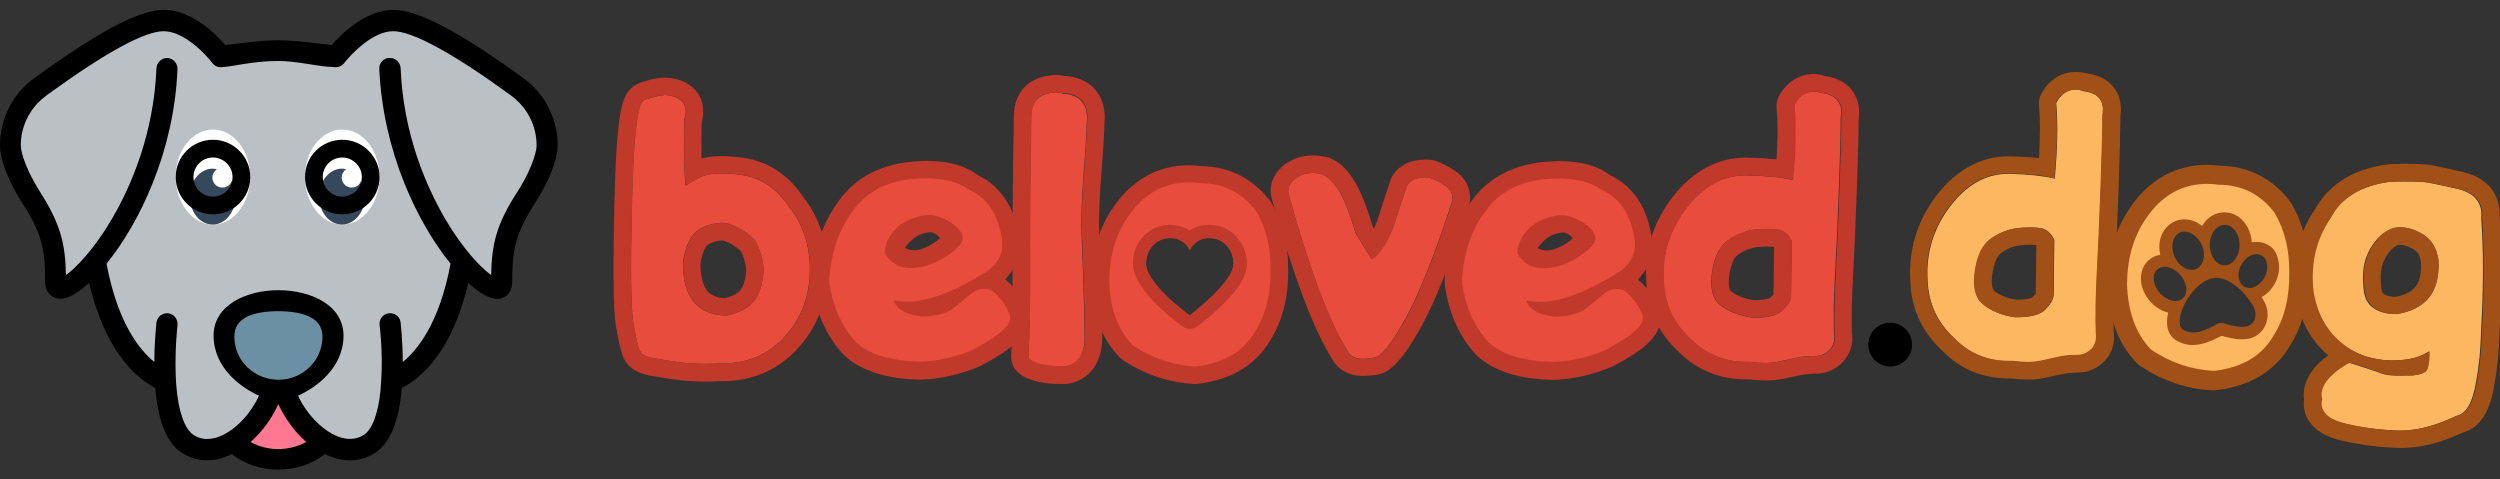 <?xml version="1.0" encoding="UTF-8"?>
<!DOCTYPE svg PUBLIC "-//W3C//DTD SVG 1.1//EN" "http://www.w3.org/Graphics/SVG/1.1/DTD/svg11.dtd">
<svg version="1.1" xmlns="http://www.w3.org/2000/svg" xmlns:xlink="http://www.w3.org/1999/xlink" x="0" y="0" width="1142" height="219" viewBox="0, 0, 1142, 219">
  <rect x="0" y="0" width="1142" height="219" fill="#333333" stroke="none"/>
  <g id="Head">
    <path d="M127.651,22.272 C127.651,22.272 108.42,23.647 102.925,26.394 C96.057,19.525 82.32,8.536 72.704,8.536 C63.089,8.536 5.395,41.504 5.395,64.856 C5.395,88.209 27.374,106.066 27.374,130.793 C28.747,129.419 38.363,126.671 42.483,122.551 C42.483,126.671 54.847,166.508 75.453,174.75 C76.826,192.607 82.32,214.586 105.672,202.223 C108.42,203.597 113.914,210.465 127.651,210.465 C141.389,210.465 148.256,202.223 148.256,202.223 C148.256,202.223 152.378,206.345 160.62,206.345 C168.862,206.345 178.477,193.981 178.477,172.002 C183.972,173.377 201.829,159.64 211.445,123.924 C212.819,122.551 219.687,133.541 225.183,130.793 C230.677,128.045 227.929,110.188 233.423,101.945 C238.919,93.704 249.908,79.967 249.908,64.856 C249.908,49.747 232.05,34.636 219.687,27.768 C207.325,20.899 190.84,9.91 178.477,9.91 C166.114,9.91 153.751,26.394 153.751,26.394 C153.751,26.394 137.267,22.272 127.651,22.272 z" fill="#BAC0C4"/>
    <path d="M103.613,153.131 C103.613,169.616 116.662,176.896 124.904,177.17 C143.448,177.857 151.691,165.494 151.691,153.131 C151.691,142.142 139.328,138.296 126.277,138.158 C113.228,138.022 103.613,144.889 103.613,153.131 z" fill="#6C90A3"/>
    <path d="M107.733,201.21 C107.733,201.21 114.601,210.826 126.965,210.826 C139.328,210.826 146.197,202.583 146.197,202.583 C146.197,202.583 126.965,184.725 126.965,177.17 C125.591,179.918 121.47,197.089 107.733,201.21 z" fill="#FF7791"/>
    <path d="M254.716,67.277 C254.716,69.063 253.891,77.991 244.276,92.965 C234.935,107.525 233.974,115.081 233.974,128.817 C233.974,134.038 230.539,136.511 227.105,136.511 C227.105,136.511 226.968,136.511 226.968,136.511 C223.671,136.511 219,133.9 213.918,129.23 C206.225,162.198 190.977,173.461 183.559,177.17 C182.324,192.556 178.065,202.583 171.196,206.978 C167.625,209.177 163.916,210.276 159.795,210.276 C156.91,210.276 153.889,209.727 150.867,208.49 C150.042,208.215 149.218,207.803 148.394,207.391 C136.718,216.87 117.487,216.87 105.948,207.391 C105.123,207.803 104.299,208.215 103.475,208.49 C100.452,209.727 97.432,210.276 94.545,210.276 C90.562,210.276 86.716,209.177 83.282,206.978 C76.276,202.583 72.155,192.556 70.919,177.17 C63.502,173.461 48.39,162.061 40.698,129.23 C35.615,133.9 30.945,136.511 27.648,136.511 C27.648,136.511 27.51,136.511 27.51,136.511 C24.076,136.372 20.643,134.038 20.643,128.817 C20.643,115.081 19.681,107.525 10.34,92.965 C0.724,77.991 0.038,68.925 0.038,67.277 C-0.1,65.216 -0.649,47.634 15.697,35.682 C44.957,14.39 63.638,4.5 74.902,4.5 C87.54,4.5 98.667,15.626 102.925,20.572 C115.013,19.061 121.058,18.375 127.24,18.375 C133.283,18.375 139.465,19.199 151.553,20.572 C155.812,15.626 166.939,4.5 179.714,4.5 C190.84,4.5 209.797,14.39 239.056,35.682 C255.402,47.634 254.854,65.216 254.716,67.277 z M139.877,201.896 C134.246,196.951 129.85,190.496 127.102,184.589 C124.492,190.632 120.096,196.951 114.465,201.896 C122.02,206.156 131.91,206.292 139.877,201.896 z M107.047,153.682 C107.047,165.082 116.388,173.461 127.24,173.461 C137.954,173.461 147.296,165.082 147.296,153.682 C147.296,145.164 138.64,142.279 127.376,142.142 C115.838,142.142 107.047,145.027 107.047,153.682 z M233.287,43.512 C206.5,24.006 188.367,14.253 179.576,14.253 C170.235,14.253 160.345,24.83 157.186,28.814 C156.087,30.325 154.026,31.012 152.103,30.6 C145.92,30.6 136.168,27.852 126.828,27.852 C115.7,27.852 105.123,30.6 101.963,30.6 C100.041,31.012 98.118,30.325 97.019,28.814 C93.997,24.83 84.106,14.253 74.765,14.253 C65.974,14.253 47.978,24.143 21.329,43.512 C8.692,52.717 9.516,66.178 9.516,66.727 C9.516,66.865 9.516,66.865 9.516,67.001 C9.516,67.14 9.928,74.42 18.445,87.882 C27.785,102.581 29.846,111.646 30.12,125.659 C34.516,122.498 42.759,114.256 51.139,99.971 C59.655,85.41 70.232,61.508 71.468,31.149 C71.605,28.539 73.803,26.479 76.413,26.479 C79.023,26.616 81.083,28.814 81.083,31.424 C79.573,69.337 63.638,102.03 48.665,120.438 C53.748,147.637 63.776,159.863 70.507,165.357 C70.507,155.467 71.468,147.774 71.468,147.362 C71.743,144.751 74.216,142.829 76.826,143.104 C79.436,143.378 81.359,145.851 81.083,148.461 C81.083,148.598 79.848,159.312 80.26,171.263 C80.397,173.461 80.397,174.836 80.535,176.209 C81.496,188.022 84.381,196.128 88.501,198.738 C91.936,200.935 95.782,201.073 100.178,199.424 C108.008,196.402 115.013,188.16 118.31,180.742 C110.343,177.17 97.568,168.242 97.568,153.269 C97.568,125.659 156.91,125.659 156.91,153.269 C156.91,168.242 144.135,177.17 136.168,180.742 C139.465,188.16 146.609,196.402 154.437,199.424 C158.834,201.073 162.679,200.797 166.114,198.738 C169.961,196.265 172.707,189.121 173.806,178.544 C173.944,177.72 174.356,169.616 174.356,168.929 C174.631,157.939 173.395,148.598 173.395,148.461 C173.12,145.851 174.906,143.378 177.653,143.104 C180.263,142.829 182.736,144.615 183.011,147.362 C183.011,147.774 183.972,155.467 183.972,165.357 C190.703,159.863 200.73,147.637 205.814,120.438 C190.84,102.03 174.906,69.337 173.257,31.424 C173.12,28.814 175.18,26.479 177.928,26.479 C180.537,26.341 182.873,28.402 183.011,31.149 C184.246,61.508 194.824,85.271 203.341,99.971 C211.72,114.256 219.962,122.498 224.358,125.659 C224.633,111.646 226.694,102.581 236.172,87.882 C244.688,74.558 245.1,67.14 245.1,67.001 C245.1,66.865 245.1,66.865 245.1,66.727 C245.1,66.178 245.925,52.717 233.287,43.512 z" fill="#000000"/>
    <g id="eye">
      <path d="M97.293,59.172 C106.771,59.172 114.326,68.925 114.326,80.876 C114.326,92.828 106.634,102.581 97.293,102.581 C87.953,102.581 80.26,92.828 80.26,80.876 C80.122,68.925 87.815,59.172 97.293,59.172 z" fill="#FFFFFF"/>
      <path d="M97.019,81.151 C97.019,83.624 99.079,85.684 101.551,85.684 C103.613,85.684 105.261,84.448 105.81,82.662 C106.909,84.723 107.596,87.195 107.596,89.805 C107.596,96.811 102.925,102.581 97.155,102.581 C91.387,102.581 86.716,96.948 86.716,89.805 C86.716,82.799 91.387,77.03 97.155,77.03 C97.842,77.03 98.392,77.168 99.079,77.305 C97.842,78.129 97.019,79.503 97.019,81.151 z" fill="#36495C"/>
      <path d="M97.293,97.91 C87.815,97.91 80.26,90.218 80.26,80.876 C80.26,71.397 87.953,63.843 97.293,63.843 C106.634,63.843 114.326,71.535 114.326,80.876 C114.326,90.355 106.634,97.91 97.293,97.91 z M97.293,71.948 C92.347,71.948 88.364,75.931 88.364,80.876 C88.364,85.822 92.347,89.805 97.293,89.805 C102.239,89.805 106.222,85.822 106.222,80.876 C106.222,75.931 102.101,71.948 97.293,71.948 z" fill="#000000"/>
    </g>
    <g id="eye_1_">
      <path d="M156.361,59.172 C165.84,59.172 173.395,68.925 173.395,80.876 C173.395,92.828 165.702,102.581 156.361,102.581 C147.019,102.581 139.328,92.828 139.328,80.876 C139.19,68.925 146.883,59.172 156.361,59.172 z" fill="#FFFFFF"/>
      <path d="M156.087,81.151 C156.087,83.624 158.147,85.684 160.62,85.684 C162.68,85.684 164.329,84.448 164.877,82.662 C165.977,84.723 166.664,87.195 166.664,89.805 C166.664,96.811 161.993,102.581 156.224,102.581 C150.454,102.581 145.784,96.948 145.784,89.805 C145.784,82.799 150.454,77.03 156.224,77.03 C156.91,77.03 157.46,77.168 158.147,77.305 C156.91,78.129 156.087,79.503 156.087,81.151 z" fill="#36495C"/>
      <path d="M156.361,97.91 C146.883,97.91 139.328,90.218 139.328,80.876 C139.328,71.397 147.019,63.843 156.361,63.843 C165.702,63.843 173.395,71.535 173.395,80.876 C173.395,90.355 165.702,97.91 156.361,97.91 z M156.361,71.948 C151.416,71.948 147.432,75.931 147.432,80.876 C147.432,85.822 151.416,89.805 156.361,89.805 C161.306,89.805 165.289,85.822 165.289,80.876 C165.289,75.931 161.169,71.948 156.361,71.948 z" fill="#000000"/>
    </g>
  </g>
  <g id="Text">
    <g>
      <g>
        <path d="M303.827,43.402 C303.727,43.402 303.727,43.402 303.627,43.402 C300.827,43.702 297.827,44.402 294.527,45.602 C294.327,45.702 294.027,45.802 293.927,46.002 C292.527,47.302 289.627,49.902 288.627,94.402 C287.927,123.902 288.227,141.402 289.327,148.002 C290.927,156.902 291.727,159.202 292.227,160.202 C293.227,162.302 295.927,163.502 300.927,164.002 C303.627,164.502 306.327,164.902 308.827,165.302 C313.127,165.902 317.527,166.202 322.027,166.202 C324.327,166.202 326.827,166.102 329.227,166.002 C329.527,166.002 329.827,166.002 330.127,166.002 C341.427,166.002 351.027,161.902 358.427,153.802 C366.027,145.502 369.927,135.202 369.927,123.102 C369.927,112.102 366.827,102.602 360.627,94.802 C355.027,86.202 347.627,81.202 338.627,79.902 C335.427,79.402 332.427,79.202 329.827,79.202 C325.227,79.202 321.727,79.902 319.127,81.302 C316.827,82.502 314.827,83.702 313.127,84.902 L312.427,75.002 C312.327,58.602 312.527,55.102 312.627,54.402 C313.627,51.402 313.427,49.002 312.127,47.102 C310.627,44.902 307.927,43.702 303.827,43.402 C303.927,43.402 303.827,43.402 303.827,43.402 L303.827,43.402 z M311.927,120.202 C312.027,119.302 313.027,110.902 317.127,106.602 C320.527,103.102 326.227,101.802 330.027,101.802 C331.227,101.802 331.827,101.902 331.927,102.002 C336.627,103.202 340.927,105.802 344.827,109.702 C347.227,114.002 348.627,118.602 348.827,123.502 C348.327,129.702 346.927,134.402 344.427,137.502 C342.027,140.602 337.927,142.802 332.127,144.102 C331.927,144.102 331.627,144.102 331.427,144.102 C328.227,144.102 322.327,143.402 317.827,138.902 C313.927,134.902 311.927,128.602 311.927,120.202 L311.927,120.202 z" fill="#E74C3C"/>
        <path d="M303.827,43.402 C303.827,43.402 303.927,43.402 303.927,43.402 C308.027,43.702 310.827,44.902 312.227,47.102 C313.527,49.002 313.627,51.502 312.727,54.402 C312.627,55.102 312.427,58.602 312.527,75.002 L313.227,84.902 C314.927,83.702 316.927,82.502 319.227,81.302 C321.827,79.902 325.327,79.202 329.927,79.202 C332.527,79.202 335.427,79.402 338.727,79.902 C347.727,81.202 355.127,86.202 360.727,94.802 C366.827,102.602 370.027,112.102 370.027,123.102 C370.027,135.202 366.127,145.502 358.527,153.802 C351.027,161.902 341.527,166.002 330.227,166.002 C329.927,166.002 329.627,166.002 329.327,166.002 C326.927,166.202 324.527,166.202 322.127,166.202 C317.627,166.202 313.127,165.902 308.927,165.302 C306.427,164.902 303.727,164.502 301.027,164.002 C296.027,163.402 293.327,162.202 292.327,160.202 C291.827,159.202 291.027,156.902 289.427,148.002 C288.227,141.402 288.027,123.902 288.727,94.402 C289.727,50.002 292.627,47.302 294.027,46.002 C294.227,45.802 294.427,45.702 294.627,45.602 C297.827,44.402 300.927,43.602 303.727,43.402 C303.627,43.402 303.727,43.402 303.827,43.402 M331.527,144.102 C331.827,144.102 332.027,144.102 332.227,144.102 C337.927,142.802 342.127,140.502 344.527,137.502 C346.927,134.402 348.427,129.702 348.927,123.502 C348.727,118.602 347.327,114.002 344.927,109.702 C341.027,105.802 336.727,103.202 332.027,102.002 C331.827,102.002 331.327,101.802 330.127,101.802 C326.327,101.802 320.627,103.102 317.227,106.602 C313.127,110.902 312.127,119.302 312.027,120.202 C311.927,128.602 313.927,134.902 317.927,138.902 C322.427,143.402 328.327,144.102 331.527,144.102 M303.827,35.402 C303.527,35.402 303.227,35.402 302.927,35.402 C299.427,35.702 295.627,36.602 291.727,38.102 C290.527,38.602 289.427,39.202 288.527,40.102 C285.727,42.702 284.327,46.002 283.227,52.702 C281.927,60.802 281.027,74.402 280.627,94.202 C279.727,134.202 280.627,144.802 281.427,149.402 C283.227,159.602 284.227,162.102 284.927,163.702 C288.227,170.502 296.327,171.602 299.627,172.002 C302.327,172.502 305.027,172.902 307.527,173.302 C307.527,173.302 307.527,173.302 307.627,173.302 C312.227,173.902 317.027,174.302 321.927,174.302 C324.327,174.302 326.827,174.202 329.327,174.102 C329.527,174.102 329.827,174.102 330.027,174.102 C343.627,174.102 355.227,169.102 364.227,159.402 C373.327,149.602 377.927,137.502 377.927,123.302 C377.927,110.602 374.327,99.502 367.127,90.302 C360.327,80.002 350.827,73.702 339.727,72.102 C336.127,71.602 332.727,71.302 329.827,71.302 C326.327,71.302 323.127,71.702 320.427,72.402 C320.327,61.102 320.427,57.302 320.527,56.002 C322.227,49.802 320.627,45.402 318.827,42.702 C315.927,38.402 311.127,35.902 304.427,35.502 C304.227,35.402 304.027,35.402 303.827,35.402 L303.827,35.402 z M319.927,120.702 C320.327,117.602 321.527,113.602 322.927,112.202 C324.327,110.802 327.627,109.902 330.027,109.902 C330.127,109.902 330.227,109.902 330.327,109.902 C333.127,110.702 335.827,112.302 338.427,114.702 C339.827,117.502 340.627,120.402 340.927,123.502 C340.427,129.102 339.027,131.602 338.227,132.602 C337.527,133.402 335.827,135.002 331.227,136.202 C329.227,136.202 325.927,135.702 323.527,133.402 C320.627,130.302 320.027,124.902 319.927,120.702 L319.927,120.702 z" fill="#C0392B"/>
      </g>
      <g>
        <path d="M423.427,73.502 L423.427,73.502 C421.927,73.502 420.327,73.602 418.727,73.702 C403.527,74.502 391.227,80.602 383.327,91.502 C375.527,102.102 371.327,114.702 370.927,128.702 C370.927,129.302 370.927,129.802 371.027,130.402 C372.827,143.102 377.627,153.702 385.327,162.002 C385.527,162.202 385.727,162.402 385.927,162.602 C393.627,169.502 405.227,173.202 420.427,173.402 C420.527,173.402 420.527,173.402 420.527,173.402 C420.627,173.402 420.727,173.402 420.827,173.402 C429.227,173.202 438.027,171.202 446.927,167.602 C447.227,167.502 447.527,167.302 447.827,167.202 C462.127,159.702 468.127,154.102 469.327,147.402 C469.827,144.302 469.227,141.302 467.627,138.702 C466.727,136.602 465.527,134.602 464.227,132.902 C462.927,131.202 461.327,129.402 459.227,127.602 C464.427,122.202 466.627,115.402 465.427,108.102 C463.027,91.402 454.027,83.502 446.527,79.902 C440.827,75.602 433.027,73.502 423.427,73.502 L423.427,73.502 z M413.327,113.202 C414.727,111.402 417.627,107.202 423.727,106.202 C424.127,106.102 424.527,106.102 424.927,106.102 C426.527,106.102 428.427,107.302 429.427,108.902 C426.427,111.302 422.727,113.602 418.627,114.302 C414.427,114.302 413.927,113.402 413.327,113.202 L413.327,113.202 z" fill="#C0392B"/>
        <path d="M423.427,81.502 C422.027,81.502 420.627,81.502 419.127,81.602 C406.227,82.202 396.227,87.102 389.727,96.102 C382.827,105.402 379.227,116.402 378.827,128.802 C378.827,128.902 378.827,129.002 378.827,129.102 C380.427,140.102 384.527,149.302 391.127,156.402 C391.127,156.402 391.227,156.502 391.227,156.502 C397.427,162.102 407.327,165.002 420.527,165.202 C420.527,165.202 420.527,165.202 420.527,165.202 C420.527,165.202 420.527,165.202 420.627,165.202 C428.127,165.002 435.927,163.302 443.927,160.002 C444.027,160.002 444.027,159.902 444.127,159.902 C458.627,152.202 461.027,148.302 461.427,145.802 C461.627,144.502 461.327,143.302 460.527,142.302 C459.827,140.502 458.927,138.902 457.827,137.502 C456.727,136.102 455.227,134.502 453.227,132.802 C453.027,132.602 452.727,132.502 452.527,132.402 C451.527,132.102 450.527,131.902 449.627,131.902 C447.427,131.902 445.427,132.702 443.527,134.202 C441.327,136.002 438.227,138.602 434.027,141.902 C430.027,143.702 425.627,144.602 420.827,144.602 C411.427,143.102 408.827,139.702 408.227,137.102 C410.227,137.602 412.327,137.802 414.527,137.802 C424.227,137.802 436.627,133.002 451.427,123.602 C451.527,123.602 451.527,123.502 451.627,123.502 C456.527,119.502 458.627,114.702 457.627,109.102 C456.027,98.002 451.027,90.402 442.527,86.502 C438.027,83.302 431.627,81.502 423.427,81.502 L423.427,81.502 z M404.127,115.302 C404.127,115.202 404.427,101.302 422.427,98.302 C428.427,97.302 436.327,102.202 438.427,105.302 C439.227,106.502 440.427,108.302 439.427,110.302 C438.427,113.302 429.127,120.602 420.027,122.102 C407.427,124.302 404.127,115.402 404.127,115.302 z" fill="#E74C3C"/>
      </g>
      <g>
        <path d="M482.627,42.302 C478.727,42.302 475.727,43.302 473.727,45.402 C471.827,47.302 470.927,50.102 471.027,53.702 C470.527,80.602 470.327,103.202 470.427,120.902 C470.527,138.602 470.327,152.702 469.727,162.902 C469.727,163.702 470.027,164.402 470.727,164.702 C474.027,166.602 478.327,167.502 484.127,167.502 C484.827,167.502 485.527,167.502 486.227,167.502 C486.327,167.502 486.427,167.502 486.427,167.502 C490.527,166.902 495.427,164.102 495.427,154.302 C495.427,147.502 495.027,130.502 493.927,103.602 C493.927,96.302 494.327,87.802 495.027,78.402 C495.827,68.902 496.327,60.402 496.527,53.302 C496.527,53.202 496.527,53.202 496.527,53.102 C496.227,46.702 492.327,43.102 485.527,42.802 C484.627,42.302 483.527,42.302 482.627,42.302 L482.627,42.302 z" fill="#E74C3C"/>
        <path d="M482.627,42.302 C483.627,42.302 484.627,42.402 485.727,42.502 C492.527,42.802 496.427,46.502 496.727,52.802 C496.727,52.902 496.727,52.902 496.727,53.002 C496.527,60.202 495.927,68.602 495.227,78.102 C494.427,87.502 494.127,96.002 494.127,103.302 C495.127,130.202 495.627,147.202 495.627,154.002 C495.527,163.802 490.627,166.602 486.627,167.202 C486.527,167.202 486.427,167.202 486.427,167.202 C485.727,167.202 485.027,167.202 484.327,167.202 C478.627,167.202 474.227,166.302 470.927,164.402 C470.227,164.002 469.927,163.302 469.927,162.602 C470.427,152.402 470.727,138.302 470.627,120.602 C470.527,102.902 470.727,80.302 471.227,53.402 C471.127,49.902 472.027,47.102 473.927,45.102 C475.627,43.302 478.627,42.302 482.627,42.302 M482.627,34.302 C474.927,34.302 470.427,37.302 468.027,39.802 C465.727,42.202 462.927,46.602 463.127,53.702 C462.627,80.602 462.427,103.102 462.527,120.902 C462.627,138.402 462.427,152.402 461.927,162.402 C461.727,166.202 463.627,169.702 466.927,171.602 C471.427,174.202 477.127,175.402 484.227,175.402 C485.027,175.402 485.827,175.402 486.627,175.402 C487.027,175.402 487.427,175.302 487.727,175.302 C497.527,173.802 503.427,165.902 503.527,154.202 C503.527,147.302 503.127,130.202 502.027,103.302 C502.027,96.202 502.427,88.002 503.127,78.902 C503.927,69.302 504.427,60.702 504.627,53.402 C504.627,53.102 504.627,52.902 504.627,52.602 C504.127,42.102 497.127,35.202 486.227,34.702 C485.027,34.302 483.827,34.302 482.627,34.302 L482.627,34.302 z" fill="#C0392B"/>
      </g>
      <g id="O">
        <path d="M580.227,155.502 C573.727,166.702 562.327,173.502 547.327,175.302 C546.927,175.302 546.527,175.402 546.127,175.402 C546.027,175.402 545.827,175.402 545.627,175.402 C534.127,174.802 523.227,171.202 513.227,164.702 C512.627,164.302 512.027,163.802 511.527,163.302 C503.327,154.902 498.927,143.202 498.527,128.802 C498.527,128.702 498.527,128.602 498.527,128.502 C498.627,115.402 502.027,103.902 508.727,94.402 C517.227,82.102 529.027,75.502 543.027,75.502 C544.927,75.502 546.927,75.602 548.927,75.902 C561.527,76.102 572.227,81.502 580.027,91.602 C580.227,91.902 580.527,92.202 580.727,92.602 C585.927,101.402 588.527,111.602 588.427,123.102 C588.627,135.702 585.827,146.702 580.227,155.502 z M552.427,108.802 C545.727,108.802 543.527,114.402 543.527,114.402 C543.527,114.402 541.327,108.802 534.627,108.802 C527.927,108.802 523.527,114.302 523.527,120.502 C523.527,126.702 532.927,136.302 543.527,144.202 C554.027,135.902 563.527,126.602 563.527,120.502 C563.527,114.402 559.127,108.802 552.427,108.802 z" fill="#C0392B"/>
        <path d="M573.327,151.402 C568.127,160.502 559.027,165.902 546.327,167.402 C546.227,167.402 546.127,167.402 546.127,167.402 C546.127,167.402 546.027,167.402 546.027,167.402 C536.027,166.902 526.427,163.702 517.727,158.002 C517.627,157.902 517.527,157.802 517.427,157.702 C510.627,150.702 507.027,140.902 506.727,128.502 C506.727,128.502 506.727,128.502 506.727,128.402 C506.727,116.902 509.727,106.902 515.427,98.702 C522.427,88.502 531.727,83.302 543.127,83.302 C544.827,83.302 546.627,83.402 548.427,83.702 C558.827,83.702 567.327,88.002 573.727,96.302 C573.727,96.402 573.827,96.402 573.827,96.502 C578.327,104.002 580.527,112.902 580.327,122.902 C580.627,134.202 578.227,143.802 573.327,151.402 z M552.427,102.902 C548.727,102.902 545.727,104.002 543.527,105.502 C541.227,104.002 538.327,102.902 534.627,102.902 C525.027,102.902 517.627,110.602 517.627,120.402 C517.627,130.602 531.627,142.602 540.027,148.902 C541.127,149.702 542.327,150.102 543.627,150.102 C544.927,150.102 546.227,149.702 547.327,148.802 C557.727,140.602 569.627,129.902 569.627,120.502 C569.427,110.602 561.927,102.902 552.427,102.902 z" fill="#E74C3C"/>
      </g>
      <g>
        <path d="M599.627,79.002 L599.627,79.002 C597.127,79.002 594.827,79.602 592.727,80.902 C587.827,83.802 588.127,87.502 588.827,89.602 C598.327,123.402 607.127,147.002 615.227,159.702 C616.027,161.702 617.927,163.902 622.627,163.902 C623.727,163.902 625.027,163.802 626.327,163.502 C626.427,163.502 626.627,163.502 626.727,163.502 C629.327,163.502 633.127,161.502 641.527,146.402 C647.927,135.102 655.227,116.902 663.127,92.502 C664.027,89.702 663.127,87.102 660.727,85.202 C658.827,83.702 656.327,82.402 653.327,81.202 C653.127,81.102 652.927,81.102 652.727,81.102 C652.127,81.102 651.627,81.002 651.127,81.002 C644.727,81.002 642.727,83.902 642.127,86.302 C640.027,92.602 638.127,98.402 636.427,103.702 C633.327,111.402 629.927,116.402 626.527,118.402 L619.227,106.602 C614.727,90.602 609.727,81.802 603.927,79.602 C603.827,79.602 603.827,79.602 603.727,79.502 C602.327,79.202 600.927,79.002 599.627,79.002 L599.627,79.002 L599.627,79.002 z" fill="#E74C3C"/>
        <path d="M599.627,79.002 C601.027,79.002 602.427,79.202 603.827,79.602 C603.927,79.602 603.927,79.602 604.027,79.702 C609.827,81.902 614.827,90.702 619.327,106.702 L626.627,118.502 C630.027,116.602 633.427,111.502 636.527,103.802 C638.127,98.502 640.127,92.702 642.227,86.402 C642.727,83.902 644.727,81.102 651.227,81.102 C651.727,81.102 652.327,81.102 652.827,81.202 C653.027,81.202 653.227,81.302 653.427,81.302 C656.427,82.502 658.927,83.802 660.827,85.302 C663.227,87.202 664.127,89.702 663.227,92.602 C655.327,117.002 648.027,135.202 641.627,146.502 C633.127,161.502 629.327,163.602 626.827,163.602 C626.727,163.602 626.527,163.602 626.427,163.602 C625.027,163.802 623.827,164.002 622.727,164.002 C617.927,164.002 616.027,161.802 615.327,159.802 C607.327,147.102 598.427,123.502 588.927,89.702 C588.227,87.702 587.927,83.902 592.827,81.002 C594.827,79.602 597.127,79.002 599.627,79.002 M599.627,71.002 L599.627,71.002 C595.727,71.002 592.027,72.002 588.727,73.902 C583.327,77.102 578.527,83.402 581.227,91.802 C590.727,125.802 599.827,149.902 608.127,163.302 C609.527,166.302 613.427,171.702 622.627,171.702 C623.927,171.702 625.327,171.602 626.927,171.402 C634.127,171.302 639.827,165.802 648.627,150.302 C655.327,138.502 662.727,119.902 670.827,94.902 C670.827,94.902 670.827,94.902 670.827,94.802 C672.727,88.802 670.727,82.702 665.727,78.802 C663.227,76.902 660.127,75.202 656.427,73.702 C655.427,73.302 654.427,73.102 653.427,73.002 C652.727,73.002 651.927,72.902 651.327,72.902 C646.627,72.902 642.827,74.002 639.827,76.202 C637.227,78.102 635.427,80.802 634.627,84.002 C632.527,90.102 630.727,95.802 629.127,100.902 C628.627,102.202 628.027,103.402 627.627,104.402 L626.927,103.202 C621.627,84.802 615.527,75.102 607.027,72.002 C606.727,71.902 606.427,71.802 606.127,71.702 C603.727,71.302 601.627,71.002 599.627,71.002 L599.627,71.002 L599.627,71.002 z" fill="#C0392B"/>
      </g>
      <g>
        <path d="M712.427,73.602 L712.427,73.602 C710.927,73.602 709.327,73.702 707.727,73.802 C692.527,74.602 680.227,80.702 672.327,91.602 C664.527,102.202 660.327,114.802 659.927,128.802 C659.927,129.402 659.927,129.902 660.027,130.502 C661.827,143.202 666.627,153.802 674.327,162.102 C674.527,162.302 674.727,162.502 674.927,162.702 C682.627,169.602 694.227,173.302 709.427,173.502 C709.527,173.502 709.527,173.502 709.527,173.502 C709.627,173.502 709.727,173.502 709.827,173.502 C718.227,173.302 727.027,171.302 735.927,167.702 C736.227,167.602 736.527,167.402 736.827,167.302 C751.127,159.802 757.127,154.202 758.327,147.502 C758.827,144.402 758.227,141.402 756.627,138.802 C755.727,136.702 754.527,134.702 753.227,133.002 C751.927,131.302 750.327,129.502 748.227,127.702 C753.427,122.302 755.627,115.502 754.427,108.202 C752.027,91.502 743.027,83.602 735.527,80.002 C729.827,75.702 722.027,73.602 712.427,73.602 L712.427,73.602 z M702.327,113.302 C703.727,111.502 706.627,107.302 712.727,106.302 C713.127,106.202 713.527,106.202 713.927,106.202 C715.527,106.202 717.427,107.402 718.427,109.002 C715.427,111.402 711.727,113.702 707.627,114.402 C703.427,114.402 702.927,113.502 702.327,113.302 L702.327,113.302 z" fill="#C0392B"/>
        <path d="M712.427,81.602 C711.027,81.602 709.627,81.602 708.127,81.702 C695.227,82.302 685.227,87.202 678.727,96.202 C671.827,105.502 668.227,116.502 667.827,128.902 C667.827,129.002 667.827,129.102 667.827,129.202 C669.427,140.202 673.527,149.402 680.127,156.502 C680.127,156.502 680.227,156.602 680.227,156.602 C686.427,162.202 696.327,165.102 709.527,165.302 C709.527,165.302 709.527,165.302 709.527,165.302 C709.527,165.302 709.527,165.302 709.627,165.302 C717.127,165.102 724.927,163.402 732.927,160.102 C733.027,160.102 733.027,160.002 733.127,160.002 C747.627,152.302 750.027,148.402 750.427,145.902 C750.627,144.602 750.327,143.402 749.527,142.402 C748.827,140.602 747.927,139.002 746.827,137.602 C745.727,136.202 744.227,134.602 742.227,132.902 C742.027,132.702 741.727,132.602 741.527,132.502 C740.527,132.202 739.527,132.002 738.627,132.002 C736.427,132.002 734.427,132.802 732.527,134.302 C730.327,136.102 727.227,138.702 723.027,142.002 C719.027,143.802 714.627,144.702 709.827,144.702 C700.427,143.202 697.827,139.802 697.227,137.202 C699.227,137.702 701.327,137.902 703.527,137.902 C713.227,137.902 725.627,133.102 740.427,123.702 C740.527,123.702 740.527,123.602 740.627,123.602 C745.527,119.602 747.627,114.802 746.627,109.202 C745.027,98.102 740.027,90.502 731.527,86.602 C727.027,83.402 720.627,81.602 712.427,81.602 L712.427,81.602 z M693.127,115.402 C693.127,115.302 693.427,101.402 711.427,98.402 C717.427,97.402 725.327,102.302 727.427,105.402 C728.227,106.602 729.427,108.402 728.427,110.402 C727.427,113.402 718.127,120.702 709.027,122.202 C696.427,124.402 693.127,115.502 693.127,115.402 z" fill="#E74C3C"/>
      </g>
      <g>
        <path d="M828.527,41.802 C826.027,41.802 822.527,42.802 819.827,47.502 C819.627,47.902 819.527,48.302 819.527,48.702 C820.327,57.702 820.027,69.002 818.827,82.202 C813.727,81.002 806.727,80.302 798.027,80.102 C797.727,80.102 797.527,80.102 797.227,80.102 C787.027,80.102 777.927,85.102 770.327,94.902 C762.627,104.802 759.127,116.002 759.827,128.202 C760.127,138.802 764.327,147.802 772.327,155.002 C779.127,161.802 787.627,165.302 797.527,165.302 C798.227,165.302 798.827,165.302 799.527,165.302 C801.927,165.702 804.127,165.802 806.227,165.802 C808.527,165.802 810.727,165.602 812.827,165.102 C816.427,164.302 819.427,163.702 821.627,163.202 C823.727,162.802 826.227,162.602 829.127,162.602 C831.427,162.602 833.527,161.802 835.227,160.302 C837.027,158.702 837.927,156.602 837.927,154.202 C837.927,153.702 837.927,153.102 837.727,152.402 C837.527,144.802 837.627,135.302 838.327,124.202 C838.927,113.002 839.527,99.902 840.027,85.302 C840.527,70.802 840.827,60.102 840.827,53.602 C841.427,50.502 840.927,47.902 839.427,46.002 C837.927,44.002 835.327,42.802 831.727,42.402 C830.827,42.002 829.627,41.802 828.527,41.802 L828.527,41.802 z M800.327,145.102 C794.227,144.202 789.327,142.202 785.627,139.202 C782.227,136.402 781.027,131.502 782.027,124.502 C783.027,117.402 785.527,112.502 789.327,109.802 C793.327,107.002 797.427,105.402 801.727,104.902 C803.727,104.702 805.627,104.602 807.327,104.602 C809.327,104.602 811.127,104.702 812.627,105.002 C814.927,105.402 816.827,107.102 818.427,110.102 L818.327,117.902 L818.227,126.102 L818.127,135.602 C817.727,137.602 816.627,139.502 814.727,141.202 C814.627,141.302 814.627,141.302 814.527,141.402 C812.327,143.902 807.927,145.202 801.427,145.202 C801.127,145.102 800.727,145.102 800.327,145.102 L800.327,145.102 z" fill="#E74C3C"/>
        <path d="M828.527,41.802 C829.627,41.802 830.827,42.002 832.027,42.402 C835.627,42.702 838.127,43.902 839.727,46.002 C841.227,47.902 841.627,50.502 841.127,53.602 C841.127,60.102 840.827,70.802 840.327,85.302 C839.827,99.902 839.227,113.002 838.627,124.202 C838.027,135.302 837.827,144.802 838.027,152.402 C838.127,153.102 838.227,153.702 838.227,154.202 C838.227,156.702 837.327,158.702 835.527,160.302 C833.827,161.802 831.727,162.602 829.427,162.602 C826.527,162.602 824.027,162.802 821.927,163.202 C819.727,163.602 816.727,164.302 813.127,165.102 C811.127,165.502 808.927,165.802 806.527,165.802 C804.427,165.802 802.127,165.602 799.827,165.302 C799.127,165.302 798.427,165.302 797.827,165.302 C787.927,165.302 779.427,161.802 772.627,155.002 C764.627,147.802 760.427,138.802 760.127,128.202 C759.327,116.002 762.927,104.802 770.627,94.902 C778.227,85.102 787.327,80.102 797.527,80.102 C797.827,80.102 798.027,80.102 798.327,80.102 C806.927,80.302 813.927,81.002 819.127,82.202 C820.427,69.002 820.627,57.702 819.827,48.702 C819.827,48.302 819.927,47.902 820.127,47.502 C822.527,42.802 826.027,41.802 828.527,41.802 M801.527,145.102 C808.027,145.102 812.527,143.802 814.627,141.302 C814.627,141.202 814.727,141.202 814.827,141.102 C816.727,139.402 817.827,137.502 818.227,135.502 L818.327,126.002 L818.427,117.802 L818.527,110.002 C817.027,107.002 815.127,105.402 812.727,104.902 C811.227,104.602 809.427,104.502 807.427,104.502 C805.727,104.502 803.827,104.602 801.827,104.802 C797.527,105.302 793.427,106.902 789.427,109.702 C785.627,112.302 783.227,117.302 782.127,124.402 C781.127,131.302 782.327,136.302 785.727,139.102 C789.427,142.102 794.327,144.102 800.427,145.002 C800.727,145.102 801.127,145.102 801.527,145.102 M828.527,33.802 C822.127,33.802 816.427,37.302 812.827,43.502 C811.827,45.302 811.327,47.302 811.527,49.302 C812.127,55.802 812.127,63.702 811.527,72.802 C807.627,72.402 803.127,72.102 798.227,72.002 C797.927,72.002 797.627,72.002 797.327,72.002 C784.727,72.002 773.227,78.202 764.127,89.902 C755.227,101.402 751.127,114.302 752.027,128.502 C752.427,141.302 757.427,152.102 766.927,160.802 C775.227,169.102 785.627,173.302 797.627,173.302 C798.127,173.302 798.727,173.302 799.227,173.302 C801.727,173.602 804.127,173.802 806.427,173.802 C809.327,173.802 812.127,173.502 814.727,173.002 C818.327,172.202 821.227,171.602 823.427,171.202 C825.027,170.902 827.027,170.702 829.327,170.702 C833.627,170.702 837.527,169.202 840.727,166.402 C844.227,163.202 846.127,159.102 846.127,154.302 C846.127,153.602 846.027,152.702 845.927,151.902 C845.727,144.602 845.927,135.502 846.527,124.802 C847.127,113.502 847.727,100.402 848.227,85.702 C848.727,71.602 849.027,61.002 849.027,54.402 C849.927,48.102 847.927,43.802 846.027,41.302 C844.127,38.702 840.327,35.602 833.527,34.702 C831.927,34.102 830.227,33.802 828.527,33.802 L828.527,33.802 z M801.027,137.102 C796.627,136.402 793.127,135.002 790.727,133.002 C789.927,132.402 789.327,130.102 789.927,125.702 C790.627,121.002 792.027,117.702 793.827,116.402 C796.627,114.402 799.627,113.302 802.527,112.902 C804.327,112.702 805.927,112.602 807.327,112.602 C808.427,112.602 809.527,112.702 810.427,112.802 L810.327,117.802 C810.327,117.802 810.327,117.802 810.327,117.902 L810.227,126.102 L810.127,134.402 C809.927,134.702 809.727,135.002 809.327,135.302 C809.127,135.502 808.827,135.802 808.627,136.002 C808.427,136.202 806.727,137.102 801.427,137.102 C801.327,137.102 801.227,137.102 801.027,137.102 L801.027,137.102 z" fill="#C0392B"/>
      </g>
      <path d="M552.328,108.602 C559.028,108.602 563.428,114.102 563.428,120.302 C563.428,126.502 553.828,135.802 543.428,144.102 C532.728,136.102 523.428,126.502 523.428,120.302 C523.428,114.102 527.828,108.602 534.528,108.602 C541.228,108.602 543.428,114.202 543.428,114.202 C543.428,114.202 545.628,108.602 552.328,108.602 M552.328,102.702 C548.628,102.702 545.728,103.802 543.428,105.402 C541.128,103.902 538.228,102.702 534.528,102.702 C525.028,102.702 517.528,110.402 517.528,120.302 C517.528,130.602 531.528,142.602 539.928,148.902 C541.028,149.702 542.228,150.102 543.528,150.102 C544.828,150.102 546.128,149.702 547.228,148.802 C557.628,140.502 569.428,129.902 569.428,120.302 C569.328,110.402 561.928,102.702 552.328,102.702 L552.328,102.702 z" fill="#C0392B"/>
    </g>
    <g>
      <g>
        <path d="M948.126,40.9 C944.526,40.9 941.726,42.8 939.526,46.6 C939.326,46.9 939.226,47.3 939.326,47.7 C940.126,56.8 939.826,68.2 938.626,81.6 C933.526,80.4 926.626,79.6 918.026,79.4 C917.826,79.4 917.526,79.4 917.326,79.4 C907.226,79.4 898.326,84.4 890.826,94.3 C883.226,104.3 879.826,115.5 880.526,127.7 C880.826,138.3 884.926,147.4 892.826,154.6 C899.526,161.5 907.926,165 917.726,165 C918.426,165 919.026,165 919.726,165 C922.026,165.4 924.326,165.5 926.426,165.5 C928.726,165.5 930.926,165.3 932.926,164.8 C936.526,164 939.426,163.4 941.626,162.9 C943.726,162.5 946.226,162.3 949.026,162.3 C951.326,162.3 953.326,161.5 955.026,160 C956.826,158.4 957.626,156.4 957.626,154 C957.626,153.5 957.626,152.9 957.526,152.2 C957.326,144.5 957.426,135 958.026,123.8 C958.626,112.5 959.226,99.3 959.726,84.6 C960.226,70 960.526,59.2 960.526,52.7 C961.026,49.5 960.626,47 959.126,45.1 C957.626,43.2 955.126,42 951.726,41.7 C950.426,41.1 949.226,40.9 948.126,40.9 L948.126,40.9 z M920.326,144.9 C914.326,144 909.426,141.9 905.826,138.9 C902.426,136.1 901.226,131 902.226,124 C903.226,116.8 905.726,111.8 909.426,109.1 C913.326,106.3 917.526,104.7 921.726,104.2 C923.726,104 925.626,103.9 927.326,103.9 L927.326,103.9 C929.326,103.9 931.126,104 932.626,104.3 C934.926,104.8 936.826,106.5 938.426,109.5 L938.326,117.4 L938.226,125.6 L938.126,135.1 C937.726,137.2 936.626,139.1 934.726,140.9 C934.626,140.9 934.626,141 934.626,141.1 C932.426,143.6 928.126,144.9 921.626,144.9 C921.026,144.9 920.626,144.9 920.326,144.9 L920.326,144.9 z" fill="#FEB761"/>
        <path d="M948.126,40.9 C949.226,40.9 950.326,41.1 951.526,41.5 C954.926,41.8 957.426,43 958.926,44.9 C960.426,46.8 960.826,49.4 960.326,52.5 C960.326,59.1 960.026,69.8 959.526,84.4 C959.026,99.1 958.426,112.3 957.826,123.6 C957.226,134.8 957.026,144.3 957.326,152 C957.426,152.7 957.426,153.3 957.426,153.8 C957.426,156.2 956.526,158.3 954.826,159.8 C953.126,161.3 951.126,162.1 948.826,162.1 C945.926,162.1 943.426,162.3 941.426,162.7 C939.226,163.1 936.326,163.8 932.726,164.6 C930.726,165 928.526,165.3 926.226,165.3 C924.126,165.3 921.926,165.1 919.526,164.8 C918.826,164.8 918.226,164.8 917.526,164.8 C907.726,164.8 899.326,161.3 892.626,154.4 C884.726,147.2 880.626,138.2 880.326,127.5 C879.626,115.3 883.026,104 890.626,94.1 C898.126,84.2 907.026,79.2 917.126,79.2 C917.326,79.2 917.626,79.2 917.826,79.2 C926.426,79.4 933.326,80.1 938.426,81.4 C939.726,68 939.926,56.6 939.126,47.5 C939.126,47.1 939.126,46.8 939.326,46.4 C941.726,42.8 944.626,40.9 948.126,40.9 M921.426,144.9 C927.926,144.9 932.226,143.6 934.426,141.1 C934.426,141 934.526,141 934.526,140.9 C936.426,139.1 937.526,137.2 937.926,135.1 L938.026,125.6 L938.126,117.4 L938.226,109.5 C936.726,106.5 934.826,104.8 932.426,104.3 C930.926,104 929.126,103.9 927.126,103.9 L927.126,103.9 C925.426,103.9 923.526,104 921.526,104.2 C917.326,104.7 913.126,106.3 909.226,109.1 C905.426,111.8 903.026,116.8 902.026,124 C901.026,131.1 902.226,136.1 905.626,138.9 C909.226,141.9 914.126,144 920.126,144.9 C920.626,144.9 921.026,144.9 921.426,144.9 M948.126,32.9 C941.626,32.9 936.126,36.4 932.626,42.6 C931.626,44.3 931.226,46.3 931.426,48.3 C932.026,55 931.926,63 931.426,72.2 C927.526,71.8 923.126,71.5 918.326,71.4 C918.026,71.4 917.726,71.4 917.426,71.4 C904.926,71.4 893.526,77.6 884.526,89.4 C875.826,100.9 871.826,113.9 872.626,128 C872.926,140.8 877.926,151.6 887.326,160.3 C895.526,168.7 905.826,172.9 917.726,172.9 C918.226,172.9 918.726,172.9 919.326,172.9 C921.826,173.2 924.126,173.4 926.426,173.4 C929.326,173.4 932.126,173.1 934.626,172.5 C938.126,171.7 941.026,171.1 943.226,170.7 C944.726,170.4 946.726,170.2 949.026,170.2 C953.326,170.2 957.226,168.7 960.426,165.8 C963.926,162.7 965.726,158.5 965.726,153.8 C965.726,153.1 965.626,152.3 965.526,151.4 C965.326,144 965.526,134.8 966.126,124.1 C966.726,112.7 967.326,99.5 967.826,84.7 C968.326,70.4 968.526,59.8 968.626,53.1 C969.526,46.7 967.526,42.4 965.526,39.9 C963.626,37.4 959.926,34.4 953.326,33.5 C951.526,33.1 949.826,32.9 948.126,32.9 L948.126,32.9 z M921.026,136.9 C916.726,136.2 913.326,134.8 910.926,132.8 C910.126,132.1 909.426,129.7 910.126,125.1 C910.826,120.4 912.226,116.9 914.026,115.6 C916.826,113.6 919.726,112.4 922.526,112.1 C924.226,111.9 925.826,111.8 927.226,111.8 C928.326,111.8 929.426,111.9 930.226,112 L930.126,117.2 C930.126,117.2 930.126,117.2 930.126,117.3 L930.026,125.5 L929.926,134 C929.726,134.4 929.326,134.8 929.026,135.1 C928.826,135.3 928.526,135.6 928.326,135.8 C928.126,136 926.426,136.9 921.326,136.9 C921.226,136.9 921.126,136.9 921.026,136.9 L921.026,136.9 z" fill="#A15117"/>
      </g>
      <g>
        <path d="M1054.526,124.3 C1054.626,112.5 1052.026,102 1046.726,93 C1046.526,92.6 1046.226,92.3 1046.026,91.9 C1038.026,81.5 1027.026,75.9 1014.226,75.7 C1012.226,75.5 1010.226,75.3 1008.226,75.3 C993.926,75.3 981.826,82 973.126,94.7 C966.326,104.5 962.826,116.3 962.726,129.8 C962.726,129.9 962.726,130 962.726,130.2 C963.126,145.1 967.626,157.1 976.026,165.8 C976.526,166.4 977.126,166.9 977.826,167.3 C988.026,174 999.026,177.8 1010.826,178.3 C1011.026,178.3 1011.126,178.3 1011.326,178.3 C1011.726,178.3 1012.126,178.3 1012.526,178.2 C1027.926,176.4 1039.526,169.3 1046.126,157.8 C1051.926,148.7 1054.726,137.4 1054.526,124.3 z M1016.226,102.7 C1016.226,102.7 1016.226,102.7 1016.226,102.7 C1019.926,102.7 1023.026,106.7 1023.026,111.8 C1023.126,116.9 1020.026,121.2 1016.226,121.2 C1016.226,121.2 1016.226,121.2 1016.226,121.2 C1012.426,121.2 1009.426,117 1009.426,111.9 C1009.426,106.8 1012.526,102.7 1016.226,102.7 z M996.226,106.1 C996.826,105.9 997.326,105.8 997.926,105.8 C1001.026,105.8 1004.326,108.4 1005.926,112.2 C1007.826,116.9 1006.426,121.7 1002.926,123 C1002.326,123.2 1001.726,123.3 1001.126,123.3 C997.926,123.3 994.626,120.6 993.126,116.7 C991.326,112 992.726,107.3 996.226,106.1 z M985.626,132.6 C982.926,128.6 983.226,124.1 986.326,122.5 C987.026,122.1 987.926,121.9 988.826,121.9 C991.626,121.9 994.826,123.7 996.826,126.7 C999.626,130.7 999.326,135.3 996.226,136.9 C995.426,137.3 994.626,137.5 993.726,137.5 C990.926,137.5 987.726,135.6 985.626,132.6 z M1025.926,149.2 C1025.426,149.3 1024.826,149.3 1024.226,149.3 C1020.326,149.3 1015.326,147.5 1015.326,147.5 C1015.326,147.5 1015.126,147.5 1014.826,147.5 C1014.526,147.5 1013.926,147.5 1013.426,147.7 C1007.726,150.9 1004.226,151.9 1001.726,151.9 C999.826,151.9 998.526,151.3 997.226,150.6 C994.226,149 995.626,140.9 1001.026,134 C1006.326,127.2 1011.226,127 1011.226,127 C1011.526,127 1011.926,126.9 1012.226,126.9 C1020.626,126.9 1028.426,137.5 1029.726,140.8 C1031.226,144.5 1029.926,148.4 1025.926,149.2 z M1034.626,126.4 C1033.026,129.6 1030.126,131.6 1027.526,131.6 C1026.826,131.6 1026.126,131.4 1025.426,131.1 C1022.426,129.6 1021.626,125.1 1023.726,121.1 C1025.326,118 1028.226,116.1 1030.726,116.1 C1031.426,116.1 1032.126,116.2 1032.826,116.6 C1035.826,118 1036.626,122.4 1034.626,126.4 z" fill="#A15117"/>
        <path d="M1038.626,153.2 C1033.326,162.5 1024.226,167.9 1011.526,169.4 C1011.426,169.4 1011.426,169.4 1011.326,169.4 C1011.326,169.4 1011.226,169.4 1011.226,169.4 C1001.126,168.9 991.526,165.7 982.726,159.8 C982.626,159.7 982.526,159.6 982.426,159.5 C975.626,152.4 972.026,142.5 971.626,129.8 C971.626,129.8 971.626,129.8 971.626,129.7 C971.726,118 974.626,107.9 980.426,99.6 C987.526,89.2 996.826,84 1008.226,84 C1009.926,84 1011.726,84.1 1013.626,84.4 C1024.026,84.4 1032.626,88.7 1039.026,97.2 C1039.026,97.3 1039.126,97.3 1039.126,97.4 C1043.626,105 1045.826,114 1045.726,124.2 C1045.926,135.8 1043.526,145.5 1038.626,153.2 z M1035.326,111.5 C1033.926,110.8 1032.326,110.5 1030.726,110.5 C1030.026,110.5 1029.326,110.6 1028.626,110.7 C1028.126,103 1022.826,97 1016.126,97 C1016.126,97 1016.026,97 1016.026,97 C1011.826,97 1008.126,99.4 1005.926,103.2 C1003.526,101.3 1000.726,100.2 997.826,100.2 C996.626,100.2 995.426,100.4 994.226,100.8 C991.426,101.8 989.126,103.9 987.726,106.7 C986.326,109.6 986.026,113 986.826,116.4 C985.626,116.6 984.526,116.9 983.526,117.5 C980.926,118.9 979.026,121.2 978.326,124.2 C977.426,127.9 978.226,132.1 980.726,135.8 C983.126,139.4 986.726,141.9 990.426,142.8 C989.826,145.3 989.726,147.6 990.126,149.7 C990.726,152.4 992.226,154.5 994.426,155.7 C996.126,156.6 998.426,157.6 1001.626,157.6 C1005.226,157.6 1009.326,156.3 1014.826,153.4 C1016.926,154 1020.626,155 1024.026,155 C1025.026,155 1025.926,154.9 1026.726,154.8 C1030.126,154.2 1032.826,152.3 1034.426,149.4 C1036.126,146.3 1036.326,142.5 1034.926,139 C1034.626,138.2 1034.026,137.1 1033.126,135.7 C1035.726,134.3 1037.926,131.9 1039.426,129 C1041.226,125.3 1041.626,121.2 1040.426,117.8 C1039.826,114.9 1037.926,112.7 1035.326,111.5 z" fill="#FEB761"/>
      </g>
      <g>
        <path d="M1092.319,82.975 C1092.319,82.975 1092.319,82.975 1092.319,82.975 C1078.906,84.585 1069.535,90.175 1064.388,99.531 C1057.738,108.911 1055.047,120.07 1056.4,132.802 C1056.4,132.802 1056.409,132.901 1056.409,132.901 C1058.021,142.702 1062.077,150.494 1068.558,156.08 C1075.04,161.665 1083.102,164.511 1092.345,164.65 C1093.948,164.618 1095.451,164.594 1096.846,164.479 C1102.029,164.051 1106.331,162.692 1109.464,160.526 C1109.528,163.732 1109.244,166.364 1108.611,168.423 C1108.045,170.076 1105.827,171.162 1102.04,171.475 C1101.043,171.557 1100.038,171.54 1098.834,171.539 C1098.834,171.539 1098.735,171.547 1098.735,171.547 C1093.835,171.752 1089.998,171.466 1087.508,170.468 C1084.71,169.395 1080.177,167.963 1073.684,165.891 C1073.476,165.808 1073.177,165.832 1072.878,165.857 C1072.579,165.882 1072.289,166.006 1071.998,166.131 C1062.826,171.705 1058.969,177.241 1060.401,182.441 C1059.86,184.392 1060.108,186.178 1061.046,187.806 C1062.572,190.49 1066.033,192.311 1071.663,193.652 C1079.642,195.501 1087.747,196.437 1095.594,196.691 C1097.006,196.775 1098.501,196.652 1099.996,196.528 C1106.773,195.968 1114.116,193.756 1121.933,190 C1126.576,189.114 1129.561,183.951 1131.146,173.987 C1132.338,167.768 1133.182,159.771 1133.396,150.221 C1134.472,131.669 1134.476,114.711 1133.432,99.646 C1133.933,94.788 1132.41,88.492 1122.288,86.218 C1116.559,84.885 1112.274,84.035 1109.418,83.469 C1106.462,82.91 1100.732,82.781 1092.02,83 C1092.419,82.967 1092.419,82.967 1092.319,82.975 L1092.319,82.975 z M1093.367,104.16 C1094.057,104.003 1094.755,103.946 1095.352,103.896 C1098.641,103.624 1102.228,104.532 1106.014,106.628 C1110.538,109.164 1113.076,113.168 1113.861,119.023 C1114.532,133.216 1108.373,141.251 1094.81,143.475 C1089.893,143.48 1086.19,142.381 1083.609,140.287 C1081.028,138.192 1079.768,135.085 1079.605,130.684 C1079.605,130.684 1079.597,130.584 1079.597,130.584 C1078.771,123.026 1080.329,116.376 1084.402,111.022 C1084.402,111.022 1084.402,111.022 1084.402,111.022 C1087.021,107.494 1089.854,105.354 1093.367,104.16 L1093.367,104.16 z" fill="#FEB761"/>
        <path d="M1092.319,82.975 C1092.319,82.975 1092.419,82.967 1092.419,82.967 C1101.131,82.749 1106.861,82.877 1109.817,83.436 C1112.573,84.011 1116.958,84.852 1122.687,86.185 C1132.808,88.459 1134.332,94.755 1133.83,99.613 C1134.875,114.678 1134.871,131.636 1133.795,150.188 C1133.581,159.738 1132.736,167.735 1131.544,173.954 C1129.959,183.918 1126.883,189.189 1122.332,189.967 C1114.514,193.723 1107.172,195.935 1100.395,196.495 C1098.9,196.619 1097.397,196.643 1095.993,196.658 C1088.154,196.503 1080.041,195.468 1072.062,193.619 C1066.54,192.369 1063.07,190.448 1061.444,187.773 C1060.507,186.145 1060.259,184.359 1060.8,182.408 C1059.367,177.208 1063.224,171.672 1072.396,166.098 C1072.687,165.973 1072.978,165.849 1073.277,165.824 C1073.576,165.8 1073.775,165.783 1074.082,165.858 C1080.567,167.831 1085.108,169.362 1087.906,170.435 C1090.389,171.334 1094.134,171.727 1099.133,171.514 C1099.133,171.514 1099.233,171.506 1099.233,171.506 C1100.337,171.515 1101.442,171.524 1102.439,171.442 C1106.226,171.129 1108.452,170.142 1109.01,168.391 C1109.642,166.331 1109.926,163.699 1109.862,160.494 C1106.63,162.667 1102.427,164.018 1097.245,164.446 C1095.85,164.561 1094.346,164.585 1092.744,164.617 C1083.409,164.586 1075.439,161.632 1068.957,156.047 C1062.475,150.462 1058.32,142.677 1056.807,132.869 C1056.807,132.869 1056.799,132.769 1056.799,132.769 C1055.446,120.037 1058.236,108.869 1064.786,99.498 C1069.527,90.076 1078.906,84.585 1092.319,82.975 C1092.319,82.975 1092.319,82.975 1092.319,82.975 M1094.909,143.467 C1108.373,141.251 1114.632,133.208 1113.961,119.015 C1113.176,113.16 1110.629,109.056 1106.113,106.619 C1102.328,104.524 1098.741,103.616 1095.452,103.888 C1094.755,103.946 1094.065,104.103 1093.467,104.152 C1089.945,105.246 1087.12,107.486 1084.792,110.889 C1084.792,110.889 1084.792,110.889 1084.792,110.889 C1080.728,116.343 1079.062,122.902 1079.987,130.452 C1079.987,130.452 1079.995,130.551 1079.995,130.551 C1080.15,134.853 1081.418,138.06 1084,140.154 C1086.29,142.373 1089.993,143.472 1094.909,143.467 M1091.661,75.002 C1091.561,75.01 1091.461,75.018 1091.362,75.027 C1071.587,77.363 1062.171,87.272 1057.623,95.374 C1050.099,106.331 1046.951,119.234 1048.444,133.66 C1048.46,133.859 1048.477,134.059 1048.485,134.158 C1050.362,145.944 1055.355,155.365 1063.339,162.13 C1063.447,162.221 1063.447,162.221 1063.555,162.313 C1060.24,164.694 1057.738,167.208 1055.943,169.765 C1052.534,174.662 1052,179.121 1052.479,182.493 C1052.053,185.84 1052.715,188.996 1054.457,191.862 C1057.244,196.448 1062.324,199.641 1070.196,201.399 C1078.781,203.298 1087.301,204.4 1095.747,204.606 C1097.457,204.665 1099.26,204.616 1101.053,204.468 C1108.528,203.851 1116.66,201.473 1125.067,197.567 C1136.363,194.627 1138.69,180.287 1139.482,175.305 C1140.741,168.679 1141.552,160.283 1141.842,150.426 C1142.918,131.874 1142.913,114.817 1141.861,99.652 C1142.155,94.711 1141.317,82.137 1124.453,78.413 C1118.624,77.089 1114.232,76.147 1111.375,75.581 C1107.705,74.88 1101.867,74.66 1092.259,74.953 C1092.059,74.969 1091.86,74.986 1091.661,75.002 L1091.661,75.002 z M1095.513,111.91 C1095.712,111.894 1095.911,111.877 1096.011,111.869 C1097.705,111.729 1099.864,112.353 1102.18,113.667 C1103.757,114.54 1105.376,115.912 1105.905,119.882 C1106.305,129.581 1103.055,133.964 1094.259,135.594 C1090.738,135.483 1089.26,134.602 1088.829,134.236 C1088.181,133.688 1087.775,132.417 1087.718,130.515 C1087.694,130.216 1087.677,130.017 1087.653,129.718 C1086.992,124.153 1088.116,119.545 1090.918,115.802 C1091.009,115.694 1091.001,115.594 1091.092,115.486 C1092.447,113.669 1093.86,112.548 1095.513,111.91 L1095.513,111.91 z" fill="#A15117"/>
      </g>
    </g>
    <path d="M873.426,157.401 C873.426,162.923 868.949,167.401 863.426,167.401 C857.903,167.401 853.426,162.923 853.426,157.401 C853.426,151.878 857.903,147.401 863.426,147.401 C868.949,147.401 873.426,151.878 873.426,157.401 z" fill="#000000"/>
  </g>
</svg>
